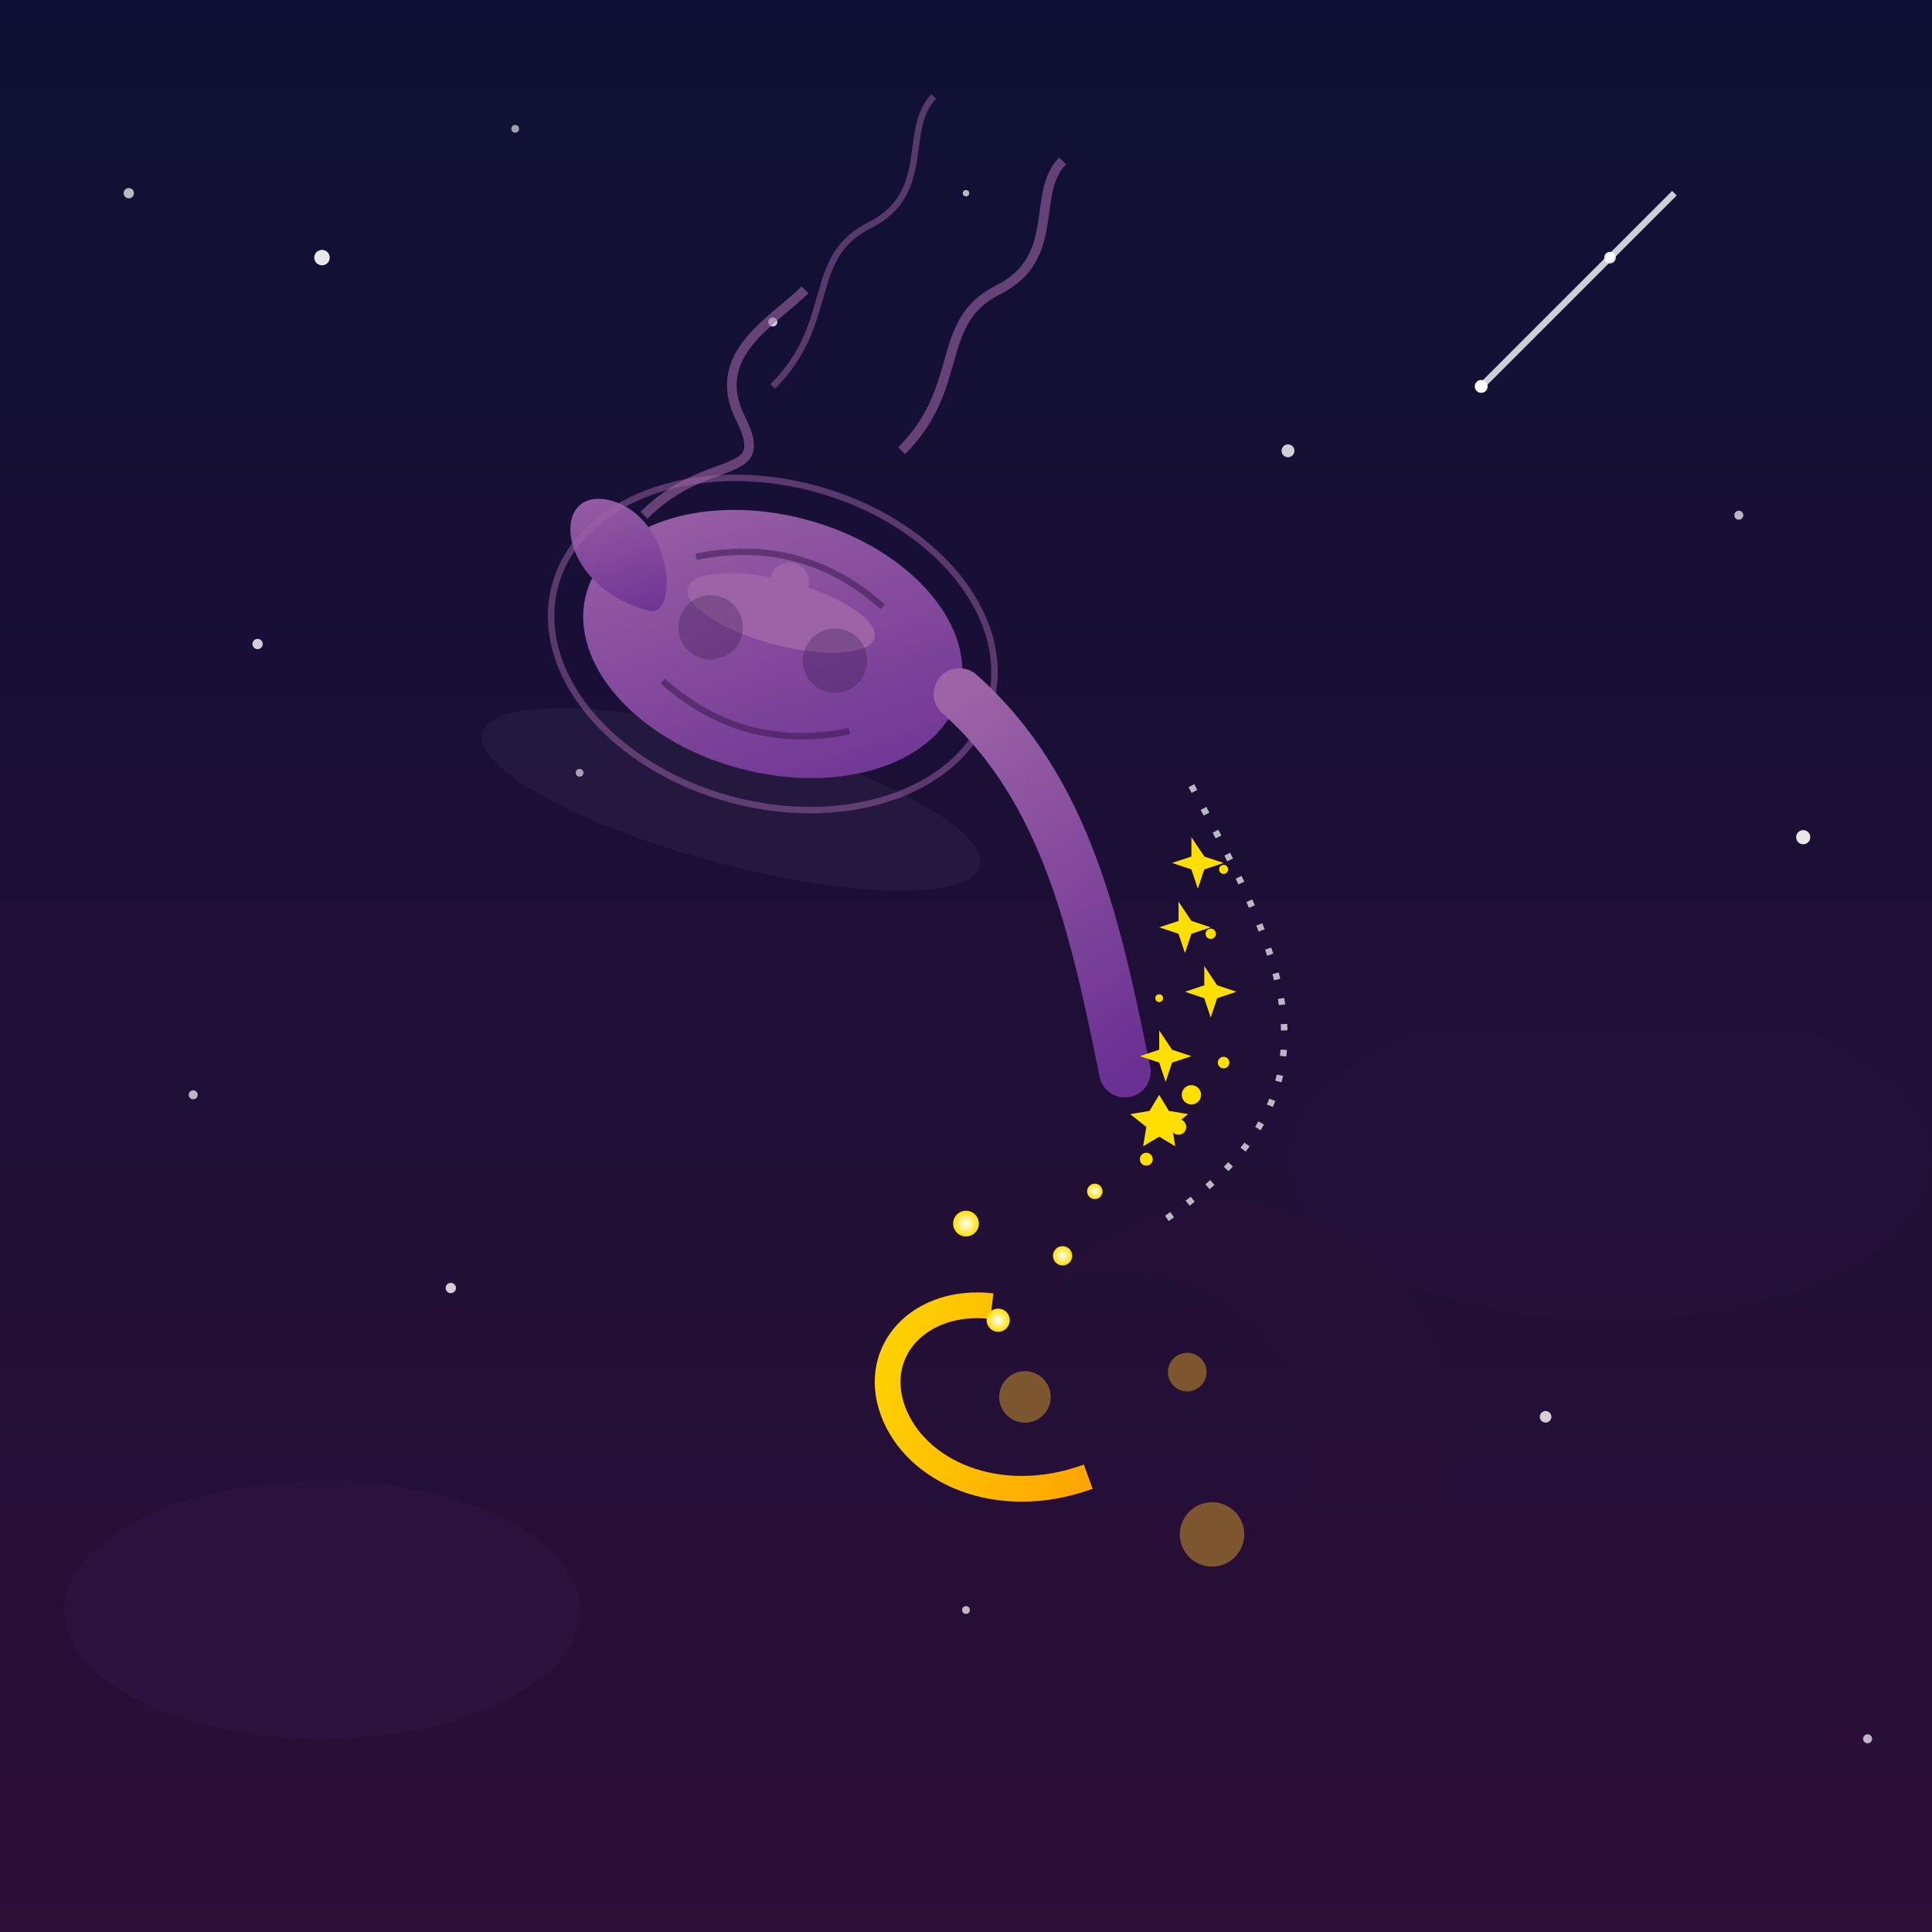 <svg xmlns="http://www.w3.org/2000/svg" viewBox="0 0 300 300">
  <!-- Background elements with a night sky feel -->
  <defs>
    <!-- Gradients -->
    <linearGradient id="skyGradient" x1="0%" y1="0%" x2="0%" y2="100%">
      <stop offset="0%" stop-color="#0f1035"/>
      <stop offset="100%" stop-color="#2c0e37"/>
    </linearGradient>
    
    <!-- Teapot gradient -->
    <linearGradient id="teapotGradient" x1="0%" y1="0%" x2="100%" y2="100%">
      <stop offset="0%" stop-color="#9c64a6"/>
      <stop offset="100%" stop-color="#6a3093"/>
    </linearGradient>
    
    <!-- Moon cup gradient -->
    <linearGradient id="moonGradient" x1="0%" y1="0%" x2="100%" y2="100%">
      <stop offset="0%" stop-color="#ffd700"/>
      <stop offset="100%" stop-color="#ffa500"/>
    </linearGradient>
    
    <!-- Star gradient -->
    <radialGradient id="starGradient" cx="50%" cy="50%" r="50%" fx="50%" fy="50%">
      <stop offset="0%" stop-color="#ffffff"/>
      <stop offset="100%" stop-color="#ffdf00"/>
    </radialGradient>
    
    <!-- Glow filter for stars -->
    <filter id="starGlow" x="-50%" y="-50%" width="200%" height="200%">
      <feGaussianBlur stdDeviation="1" result="blur"/>
      <feComposite in="SourceGraphic" in2="blur" operator="over"/>
    </filter>
    
    <!-- Cloud mist filter -->
    <filter id="cloudMist" x="-50%" y="-50%" width="200%" height="200%">
      <feTurbulence type="fractalNoise" baseFrequency="0.01" numOctaves="2" result="noise"/>
      <feDisplacementMap in="SourceGraphic" in2="noise" scale="3" xChannelSelector="R" yChannelSelector="G"/>
    </filter>
  </defs>
  
  <!-- Background night sky -->
  <rect x="0" y="0" width="300" height="300" fill="url(#skyGradient)"/>
  
  <!-- Distant stars as decorative elements -->
  <circle cx="20" cy="30" r="0.8" fill="white" opacity="0.7"/>
  <circle cx="50" cy="40" r="1.2" fill="white" opacity="0.9"/>
  <circle cx="80" cy="20" r="0.6" fill="white" opacity="0.6"/>
  <circle cx="120" cy="50" r="0.7" fill="white" opacity="0.8"/>
  <circle cx="150" cy="30" r="0.5" fill="white" opacity="0.7"/>
  <circle cx="200" cy="70" r="1.0" fill="white" opacity="0.8"/>
  <circle cx="250" cy="40" r="0.9" fill="white" opacity="0.9"/>
  <circle cx="270" cy="80" r="0.7" fill="white" opacity="0.7"/>
  <circle cx="40" cy="100" r="0.8" fill="white" opacity="0.8"/>
  <circle cx="90" cy="120" r="0.6" fill="white" opacity="0.6"/>
  <circle cx="280" cy="130" r="1.1" fill="white" opacity="0.9"/>
  <circle cx="30" cy="170" r="0.7" fill="white" opacity="0.7"/>
  <circle cx="70" cy="200" r="0.8" fill="white" opacity="0.8"/>
  <circle cx="150" cy="250" r="0.6" fill="white" opacity="0.7"/>
  <circle cx="240" cy="220" r="0.9" fill="white" opacity="0.8"/>
  <circle cx="290" cy="270" r="0.7" fill="white" opacity="0.7"/>
  
  <!-- Nebula-like celestial formation -->
  <ellipse cx="50" cy="250" rx="40" ry="20" fill="#5d3e7c" opacity="0.3" filter="url(#cloudMist)"/>
  <ellipse cx="250" cy="180" rx="50" ry="25" fill="#4a2d6b" opacity="0.2" filter="url(#cloudMist)"/>
  
  <!-- A shooting star in the background -->
  <path d="M 260,30 L 230,60" stroke="white" stroke-width="1" opacity="0.8"/>
  <circle cx="230" cy="60" r="1" fill="white"/>
  
  <!-- Crescent moon cup -->
  <g transform="translate(160, 190) rotate(-20)">
    <!-- Outer crescent shape -->
    <path d="M 0,0 
             A 40,40 0 1,1 0,80 
             A 30,30 0 1,0 0,0 Z" 
          fill="url(#moonGradient)"/>
    
    <!-- Inner cup detail to make it look more cup-like -->
    <path d="M 0,10 
             A 35,35 0 1,1 0,70 
             A 25,25 0 1,0 0,10 Z" 
          fill="#2c0e37" opacity="0.3"/>
    
    <!-- Cup handle -->
    <path d="M -5,40 
             C -20,40 -30,30 -30,20 
             C -30,10 -20,5 -10,10" 
          stroke="url(#moonGradient)" 
          stroke-width="4" 
          fill="none"/>
          
    <!-- Craters/details on moon cup -->
    <circle cx="-10" cy="25" r="4" fill="#ffc125" opacity="0.4"/>
    <circle cx="10" cy="55" r="5" fill="#ffc125" opacity="0.4"/>
    <circle cx="15" cy="30" r="3" fill="#ffc125" opacity="0.4"/>
  </g>
  
  <!-- Stars in the cup -->
  <circle cx="150" cy="190" r="2" fill="url(#starGradient)" filter="url(#starGlow)"/>
  <circle cx="165" cy="195" r="1.5" fill="url(#starGradient)" filter="url(#starGlow)"/>
  <circle cx="155" cy="205" r="1.8" fill="url(#starGradient)" filter="url(#starGlow)"/>
  <circle cx="170" cy="185" r="1.2" fill="url(#starGradient)" filter="url(#starGlow)"/>
  
  <!-- Floating teapot -->
  <g transform="translate(120, 100) rotate(15)">
    <!-- Cloud-like effect for floating -->
    <ellipse cx="0" cy="25" rx="40" ry="10" fill="#ffffff" opacity="0.2" filter="url(#cloudMist)"/>
    
    <!-- Teapot body -->
    <ellipse cx="0" cy="0" rx="30" ry="20" fill="url(#teapotGradient)"/>
    
    <!-- Teapot lid -->
    <ellipse cx="0" cy="-5" rx="15" ry="5" fill="#9c64a6"/>
    <circle cx="0" cy="-10" r="3" fill="#9c64a6"/>
    
    <!-- Teapot handle -->
    <path d="M -20,0 
             C -35,0 -40,-15 -30,-15 
             C -20,-15 -15,0 -20,0" 
          fill="url(#teapotGradient)"/>
    
    <!-- Teapot spout -->
    <path d="M 30,0 
             C 50,10 60,30 70,50" 
          stroke="url(#teapotGradient)" 
          stroke-width="8" 
          stroke-linecap="round" 
          fill="none"/>
          
    <!-- Decorative details on teapot -->
    <circle cx="-10" cy="0" r="5" fill="#341449" opacity="0.3"/>
    <circle cx="10" cy="0" r="5" fill="#341449" opacity="0.3"/>
    
    <!-- Teapot pattern decoration -->
    <path d="M -15,-10 C -5,-15 5,-15 15,-10" 
          stroke="#341449" 
          stroke-width="1" 
          fill="none" 
          opacity="0.5"/>
          
    <path d="M -15,10 C -5,15 5,15 15,10" 
          stroke="#341449" 
          stroke-width="1" 
          fill="none" 
          opacity="0.5"/>
    
    <!-- Magical glow around teapot -->
    <ellipse cx="0" cy="0" rx="35" ry="25" fill="none" stroke="#9c64a6" stroke-width="1" opacity="0.5"/>
  </g>
  
  <!-- Stars pouring from teapot to moon cup -->
  <path d="M 185,122 
           C 200,150 210,170 180,190" 
        stroke="white" 
        stroke-width="1" 
        stroke-dasharray="1,3" 
        fill="none" 
        opacity="0.7"/>
  
  <!-- Individual stars in the stream -->
  <g filter="url(#starGlow)">
    <!-- Star 1 - Pointed star shape -->
    <path d="M 185,130 
             L 187,133 L 190,134 
             L 187,135 L 186,138 
             L 185,135 L 182,134 
             L 185,133 Z" 
          fill="#ffdf00"/>
    
    <!-- Star 2 - Pointed star shape -->
    <path d="M 183,140 
             L 185,143 L 188,144 
             L 185,145 L 184,148 
             L 183,145 L 180,144 
             L 183,143 Z" 
          fill="#ffdf00"/>
    
    <!-- Star 3 - Pointed star shape -->
    <path d="M 187,150 
             L 189,153 L 192,154 
             L 189,155 L 188,158 
             L 187,155 L 184,154 
             L 187,153 Z" 
          fill="#ffdf00"/>
    
    <!-- Star 4 - Pointed star shape -->
    <path d="M 180,160 
             L 182,163 L 185,164 
             L 182,165 L 181,168 
             L 180,165 L 177,164 
             L 180,163 Z" 
          fill="#ffdf00"/>
    
    <!-- Star 5 - Bigger five-pointed star -->
    <path d="M 180,170 
             L 183,175 L 189,176 
             L 184,180 L 185,186 
             L 180,183 L 175,186 
             L 176,180 L 171,176 
             L 177,175 Z" 
          fill="#ffdf00" 
          transform="scale(0.5) translate(180, 170)"/>
    
    <!-- More stars of different sizes -->
    <circle cx="185" cy="170" r="1.5" fill="#ffdf00"/>
    <circle cx="183" cy="175" r="1.2" fill="#ffdf00"/>
    <circle cx="178" cy="180" r="1" fill="#ffdf00"/>
    
    <!-- Additional smaller stars for variety -->
    <circle cx="190" cy="135" r="0.7" fill="#ffdf00"/>
    <circle cx="188" cy="145" r="0.8" fill="#ffdf00"/>
    <circle cx="180" cy="155" r="0.6" fill="#ffdf00"/>
    <circle cx="190" cy="165" r="0.9" fill="#ffdf00"/>
  </g>
  
  <!-- Decorative elements to enhance the magical feel -->
  <g>
    <!-- Swirls around the teapot suggesting magical steam -->
    <path d="M 100,80 C 110,70 120,75 115,65 C 110,55 120,50 125,45" 
          stroke="#9c64a6" 
          stroke-width="1.5" 
          fill="none" 
          opacity="0.6"/>
    
    <path d="M 140,70 C 150,60 145,50 155,45 C 165,40 160,30 165,25" 
          stroke="#9c64a6" 
          stroke-width="1.5" 
          fill="none" 
          opacity="0.6"/>
          
    <path d="M 120,60 C 130,50 125,40 135,35 C 145,30 140,20 145,15" 
          stroke="#9c64a6" 
          stroke-width="1" 
          fill="none" 
          opacity="0.5"/>
  </g>
</svg>